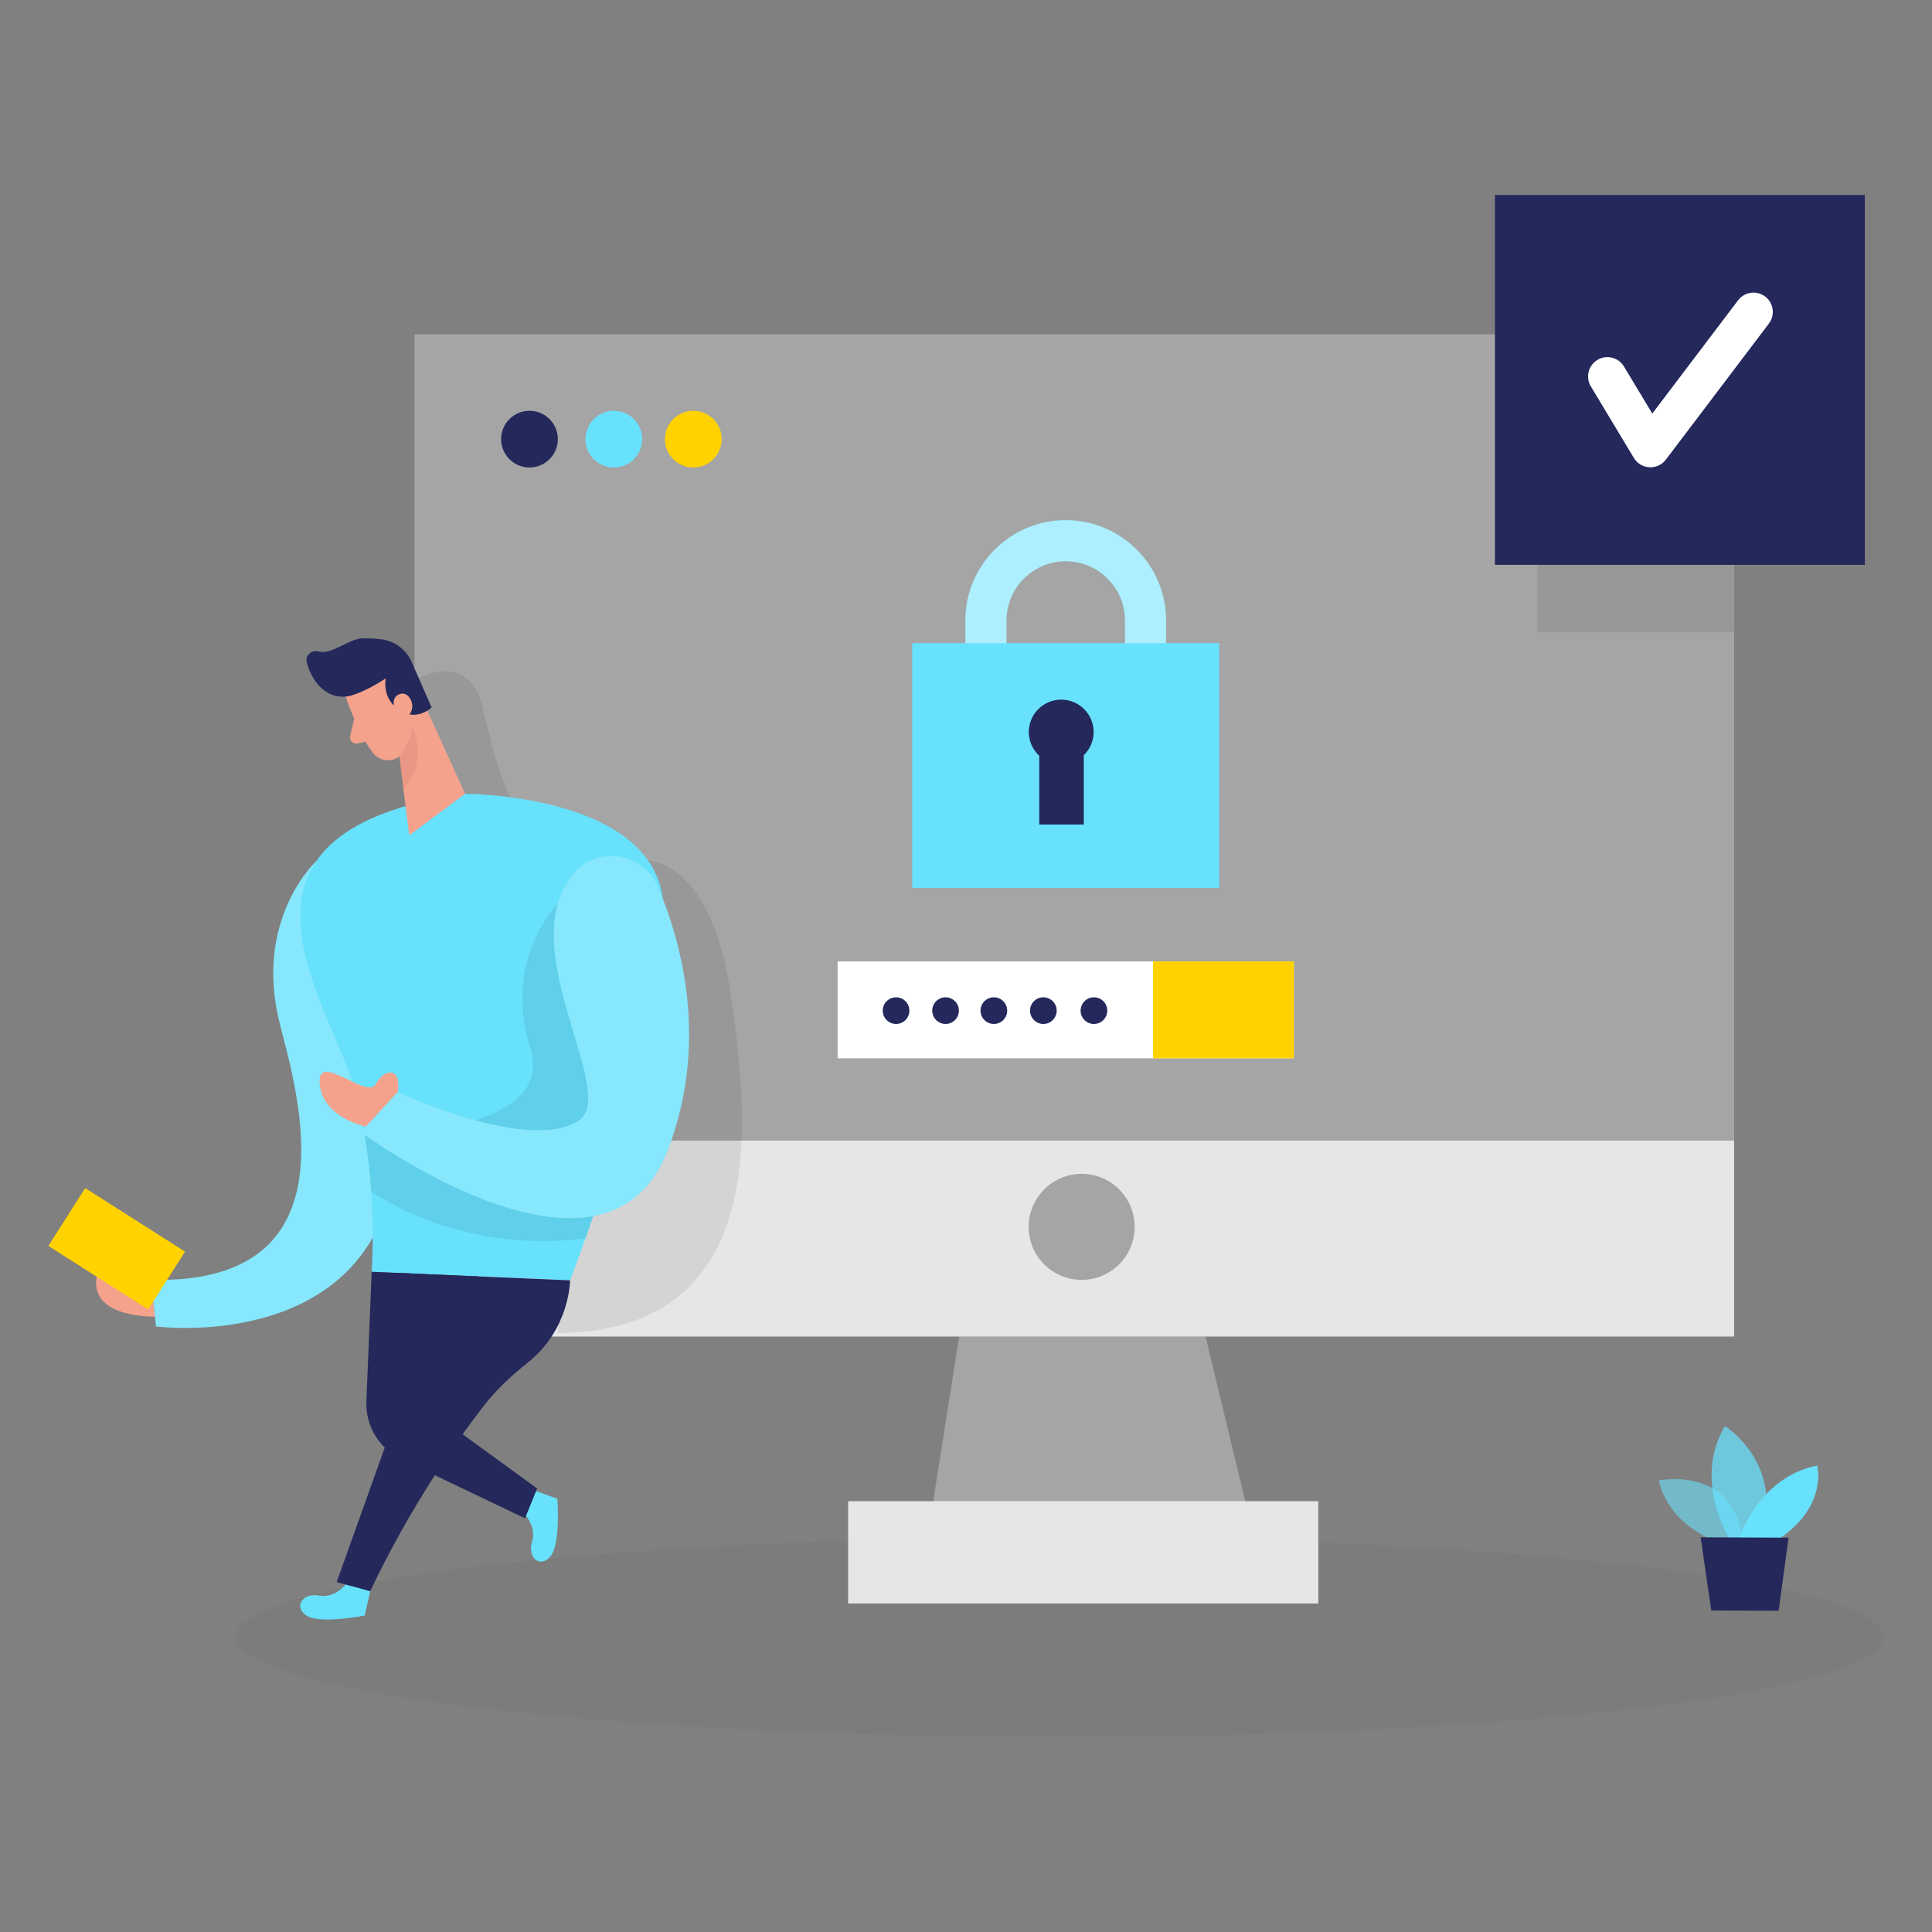 <svg transform="scale(1)" id="_0139_authentication_1" xmlns="http://www.w3.org/2000/svg" viewBox="0 0 500 500" class="show_show__wrapper__graphic__5Waiy "><rect x="0" y="0" width="500" height="500" fill="#808080" stroke="none"/><title>React</title><defs><style>.cls-1{fill:#fff;}.cls-2{fill:#f4a28c;}.cls-3{opacity:.46;}.cls-3,.cls-4,.cls-5,.cls-6,.cls-7,.cls-8,.cls-9{fill:none;}.cls-10{fill:#a5a5a5;}.cls-4{opacity:.58;}.cls-11{fill:#ce8172;}.cls-12{fill:#e6e6e6;}.cls-5{opacity:.03;}.cls-6{opacity:.73;}.cls-7{opacity:.08;}.cls-8{opacity:.31;}.cls-9{opacity:.2;}.cls-13{fill:#24285b;}.cls-14{fill:#000001;}.cls-15{fill:#ffd200;}.cls-16{fill:#68e1fd;}</style></defs><g class="cls-5" id="sd"><ellipse class="cls-14" cx="274.24" cy="423.7" rx="213.24" ry="25.84"></ellipse></g><g id="monitor"><rect class="cls-10" x="107.27" y="86.5" width="341.52" height="259.38"></rect><polygon class="cls-10" points="252.22 320.53 239.24 402.94 325.76 402.94 305.87 320.53 252.22 320.53"></polygon><rect class="cls-12" x="107.27" y="295.19" width="341.52" height="50.69"></rect><circle class="cls-10" cx="279.93" cy="317.51" r="13.72"></circle><rect class="cls-12" x="219.5" y="388.5" width="121.68" height="26.48"></rect><g class="cls-7"><path class="cls-14" d="m107.32,176s13.71-8.18,17.47,6.62c3.75,14.8,6.56,31.23,19.6,35.09,13.04,3.86-32.69-12.26-32.69-12.26l-4.37-29.45Z"></path></g><circle class="cls-13" cx="137.03" cy="113.65" r="7.34"></circle><circle class="cls-16" cx="158.86" cy="113.65" r="7.34"></circle><circle class="cls-15" cx="179.43" cy="113.65" r="7.34"></circle><g class="cls-7"><path class="cls-14" d="m167.74,222.74s16.11.07,21.16,33.31c5.05,33.24,11.1,88.39-44.52,88.97h0v-39.48l23.36-82.8Z"></path></g><path class="cls-16" d="m301.78,185.44h-10.63v-24.86c0-8.46-6.88-15.33-15.34-15.33s-15.34,6.88-15.34,15.33v24.86h-10.63v-24.86c0-14.32,11.65-25.96,25.97-25.96s25.97,11.65,25.97,25.96v24.86Z"></path><g class="cls-3"><path class="cls-1" d="m301.78,185.44h-10.63v-24.86c0-8.46-6.88-15.33-15.34-15.33s-15.34,6.88-15.34,15.33v24.86h-10.63v-24.86c0-14.32,11.65-25.96,25.97-25.96s25.97,11.65,25.97,25.96v24.86Z"></path></g><rect class="cls-16" x="236.08" y="166.44" width="79.46" height="63.34"></rect><path class="cls-13" d="m283.03,189.45c0-4.63-3.76-8.39-8.39-8.39s-8.39,3.76-8.39,8.39c0,2.44,1.06,4.61,2.71,6.14v17.8h11.52v-17.94c1.57-1.52,2.55-3.65,2.55-6.01Z"></path><rect class="cls-1" x="216.77" y="248.81" width="118.08" height="25.08"></rect><rect class="cls-15" x="298.41" y="248.81" width="36.45" height="25.08"></rect><circle class="cls-13" cx="231.9" cy="261.55" r="3.45"></circle><circle class="cls-13" cx="244.71" cy="261.55" r="3.45"></circle><circle class="cls-13" cx="257.21" cy="261.55" r="3.45"></circle><circle class="cls-13" cx="270.02" cy="261.55" r="3.45"></circle><circle class="cls-13" cx="283.11" cy="261.55" r="3.45"></circle><g class="cls-7"><rect class="cls-14" x="397.92" y="136.11" width="50.87" height="27.5"></rect></g></g><path class="cls-16" d="m81.96,222.74s-16.47,15.01-9.53,42.26c4.75,18.64,19.5,67.54-33.39,66.23l1.34,12.05s53.01,6.95,61.5-38.2c9.59-51.02-19.91-82.33-19.91-82.33Z"></path><g class="cls-9"><path class="cls-1" d="m81.96,222.74s-16.47,15.01-9.53,42.26c4.75,18.64,19.5,67.54-33.39,66.23l1.34,12.05s53.01,6.95,61.5-38.2c9.59-51.02-19.91-82.33-19.91-82.33Z"></path></g><path class="cls-16" d="m90,409.45s-3.02,4.3-7.43,3.49c-4.41-.81-6.69,3.09-3.11,5.25s14.93-.09,14.93-.09l1.42-6.29-5.81-2.35Z"></path><path class="cls-16" d="m120.36,205.44s45.48,0,50.85,25.25-23.67,100.66-23.67,100.66l-51.35-2.21s2.14-28.08-5.6-50.8c-7.74-22.72-36.55-63.44,29.76-72.9Z"></path><g class="cls-7"><path class="cls-14" d="m144.38,233.73s-14.43,14.54-7.15,37.57c7.28,23.03-42.85,22.41-42.85,22.41,0,0,1.37,8.12,1.68,14.54,0,0,21.76,16.47,55.46,12.24l2.02-5.77,8.64-21.22-17.8-59.77Z"></path></g><path class="cls-2" d="m89.46,180.28s3.02,9.26,7.05,14.55c1.63,2.15,4.75,2.57,6.87.91,2.64-2.07,5.61-5.63,4.59-10.78l-.65-8.96s-.6-5.6-7.2-7.09c-6.6-1.48-12.78,5.83-10.66,11.37Z"></path><polygon class="cls-2" points="109.26 180.99 120.36 205.44 105.91 216.16 103.03 193.16 109.26 180.99"></polygon><path class="cls-13" d="m91.84,179.71c1.6-.58,4.47-1.82,7.99-4.15,0,0-1.14,5.09,3.49,8.2,4.63,3.11,8.38-.7,8.38-.7l-5.04-11.45c-1.36-3.38-4.46-5.77-8.09-6.17-1.48-.17-3.09-.27-4.64-.24-3.88.08-7.79,4.35-11.71,3.38-1.72-.43-3.27,1.16-2.82,2.87.97,3.72,3.94,8.96,9.49,8.86,1.02-.02,2.01-.26,2.96-.61Z"></path><path class="cls-2" d="m102.24,183.9s-1.4-3.48,1.3-4.31c2.7-.84,4.76,4.18,1.43,6.14l-2.74-1.83Z"></path><path class="cls-2" d="m91.66,186.02l-1.03,4.51c-.25,1.11.74,2.11,1.85,1.87l3.7-.81-4.53-5.57Z"></path><g class="cls-8"><path class="cls-11" d="m103.38,195.75s3.31-4.54,3.32-7.46c0,0,4.45,8.48-2.3,15.84l-1.02-8.38Z"></path></g><path class="cls-16" d="m148.56,225.95c6.23-7.24,17.98-5.26,21.71,3.53,6.14,14.45,13.18,40.11,2.66,67.93-16.09,42.6-79.54-4.42-79.54-4.42l9.54-10.41s33.41,15.78,46.66,7.57c11.09-6.86-17.51-45.06-1.03-64.2Z"></path><g class="cls-9"><path class="cls-1" d="m148.56,225.95c6.23-7.24,17.98-5.26,21.71,3.53,6.14,14.45,13.18,40.11,2.66,67.93-16.09,42.6-79.54-4.42-79.54-4.42l9.54-10.41s33.41,15.78,46.66,7.57c11.09-6.86-17.51-45.06-1.03-64.2Z"></path></g><path class="cls-2" d="m94.7,291.56s-11.11-2.18-11.95-11.01c-.84-8.84,12.2,4.21,14.51,0,2.31-4.21,6.7-4.35,5.66,2.03l-8.23,8.98Z"></path><path class="cls-16" d="m135.14,391.18s3.9,3.52,2.56,7.79c-1.34,4.28,2.26,7.01,4.83,3.73,2.57-3.29,1.72-14.83,1.72-14.83l-6.07-2.17-3.03,5.48Z"></path><path class="cls-13" d="m95.81,411.8l-8.68-2.35,24.56-68.73-9.82-11.33,45.66,1.96s0,12.64-11.01,21.34c-4.22,3.34-8.14,7.03-11.43,11.29-7.2,9.31-18.94,26.03-29.29,47.82Z"></path><path class="cls-13" d="m96.19,329.14l-1.37,33.5c-.26,6.34,3.28,12.23,9.01,14.97l32.04,15.34,3.14-7.74-18.63-13.54c-4.94-3.59-6.99-9.96-5.06-15.76l8.52-25.58-27.65-1.19Z"></path><path class="cls-2" d="m40.1,340.74s-16.01.46-15.21-9.39c.8-9.85,14.16-.12,14.16-.12l1.05,9.51Z"></path><rect class="cls-15" x="21.33" y="307.87" width="17.75" height="30.63" transform="translate(-258.65 175.11) rotate(-57.52)"></rect><g id="plant"><g class="cls-4"><path class="cls-16" d="m445.89,399.56s-13.65-3.73-16.62-16.43c0,0,21.15-4.27,21.75,17.55l-5.13-1.12Z"></path></g><g class="cls-6"><path class="cls-16" d="m447.56,398.21s-9.54-15.08-1.14-29.17c0,0,16.08,10.21,8.94,29.2l-7.79-.03Z"></path></g><path class="cls-16" d="m450.02,398.22s5.04-15.92,20.27-18.94c0,0,2.86,10.34-9.86,18.98l-10.41-.04Z"></path><polygon class="cls-13" points="440.12 397.86 442.88 416.79 460.31 416.86 462.88 397.95 440.12 397.86"></polygon></g><g id="check"><rect class="cls-13" x="386.89" y="50.46" width="95.72" height="95.72"></rect><path class="cls-1" d="m427.13,120.93c-.09,0-.18,0-.27,0-1.66-.09-3.16-.99-4.02-2.42l-11.13-18.51c-1.42-2.37-.66-5.44,1.71-6.86,2.37-1.43,5.44-.66,6.86,1.71l7.33,12.18,22.21-29.32c1.67-2.2,4.8-2.63,7-.97,2.2,1.67,2.63,4.8.97,7l-26.67,35.22c-.95,1.25-2.43,1.98-3.99,1.98Z"></path></g></svg>